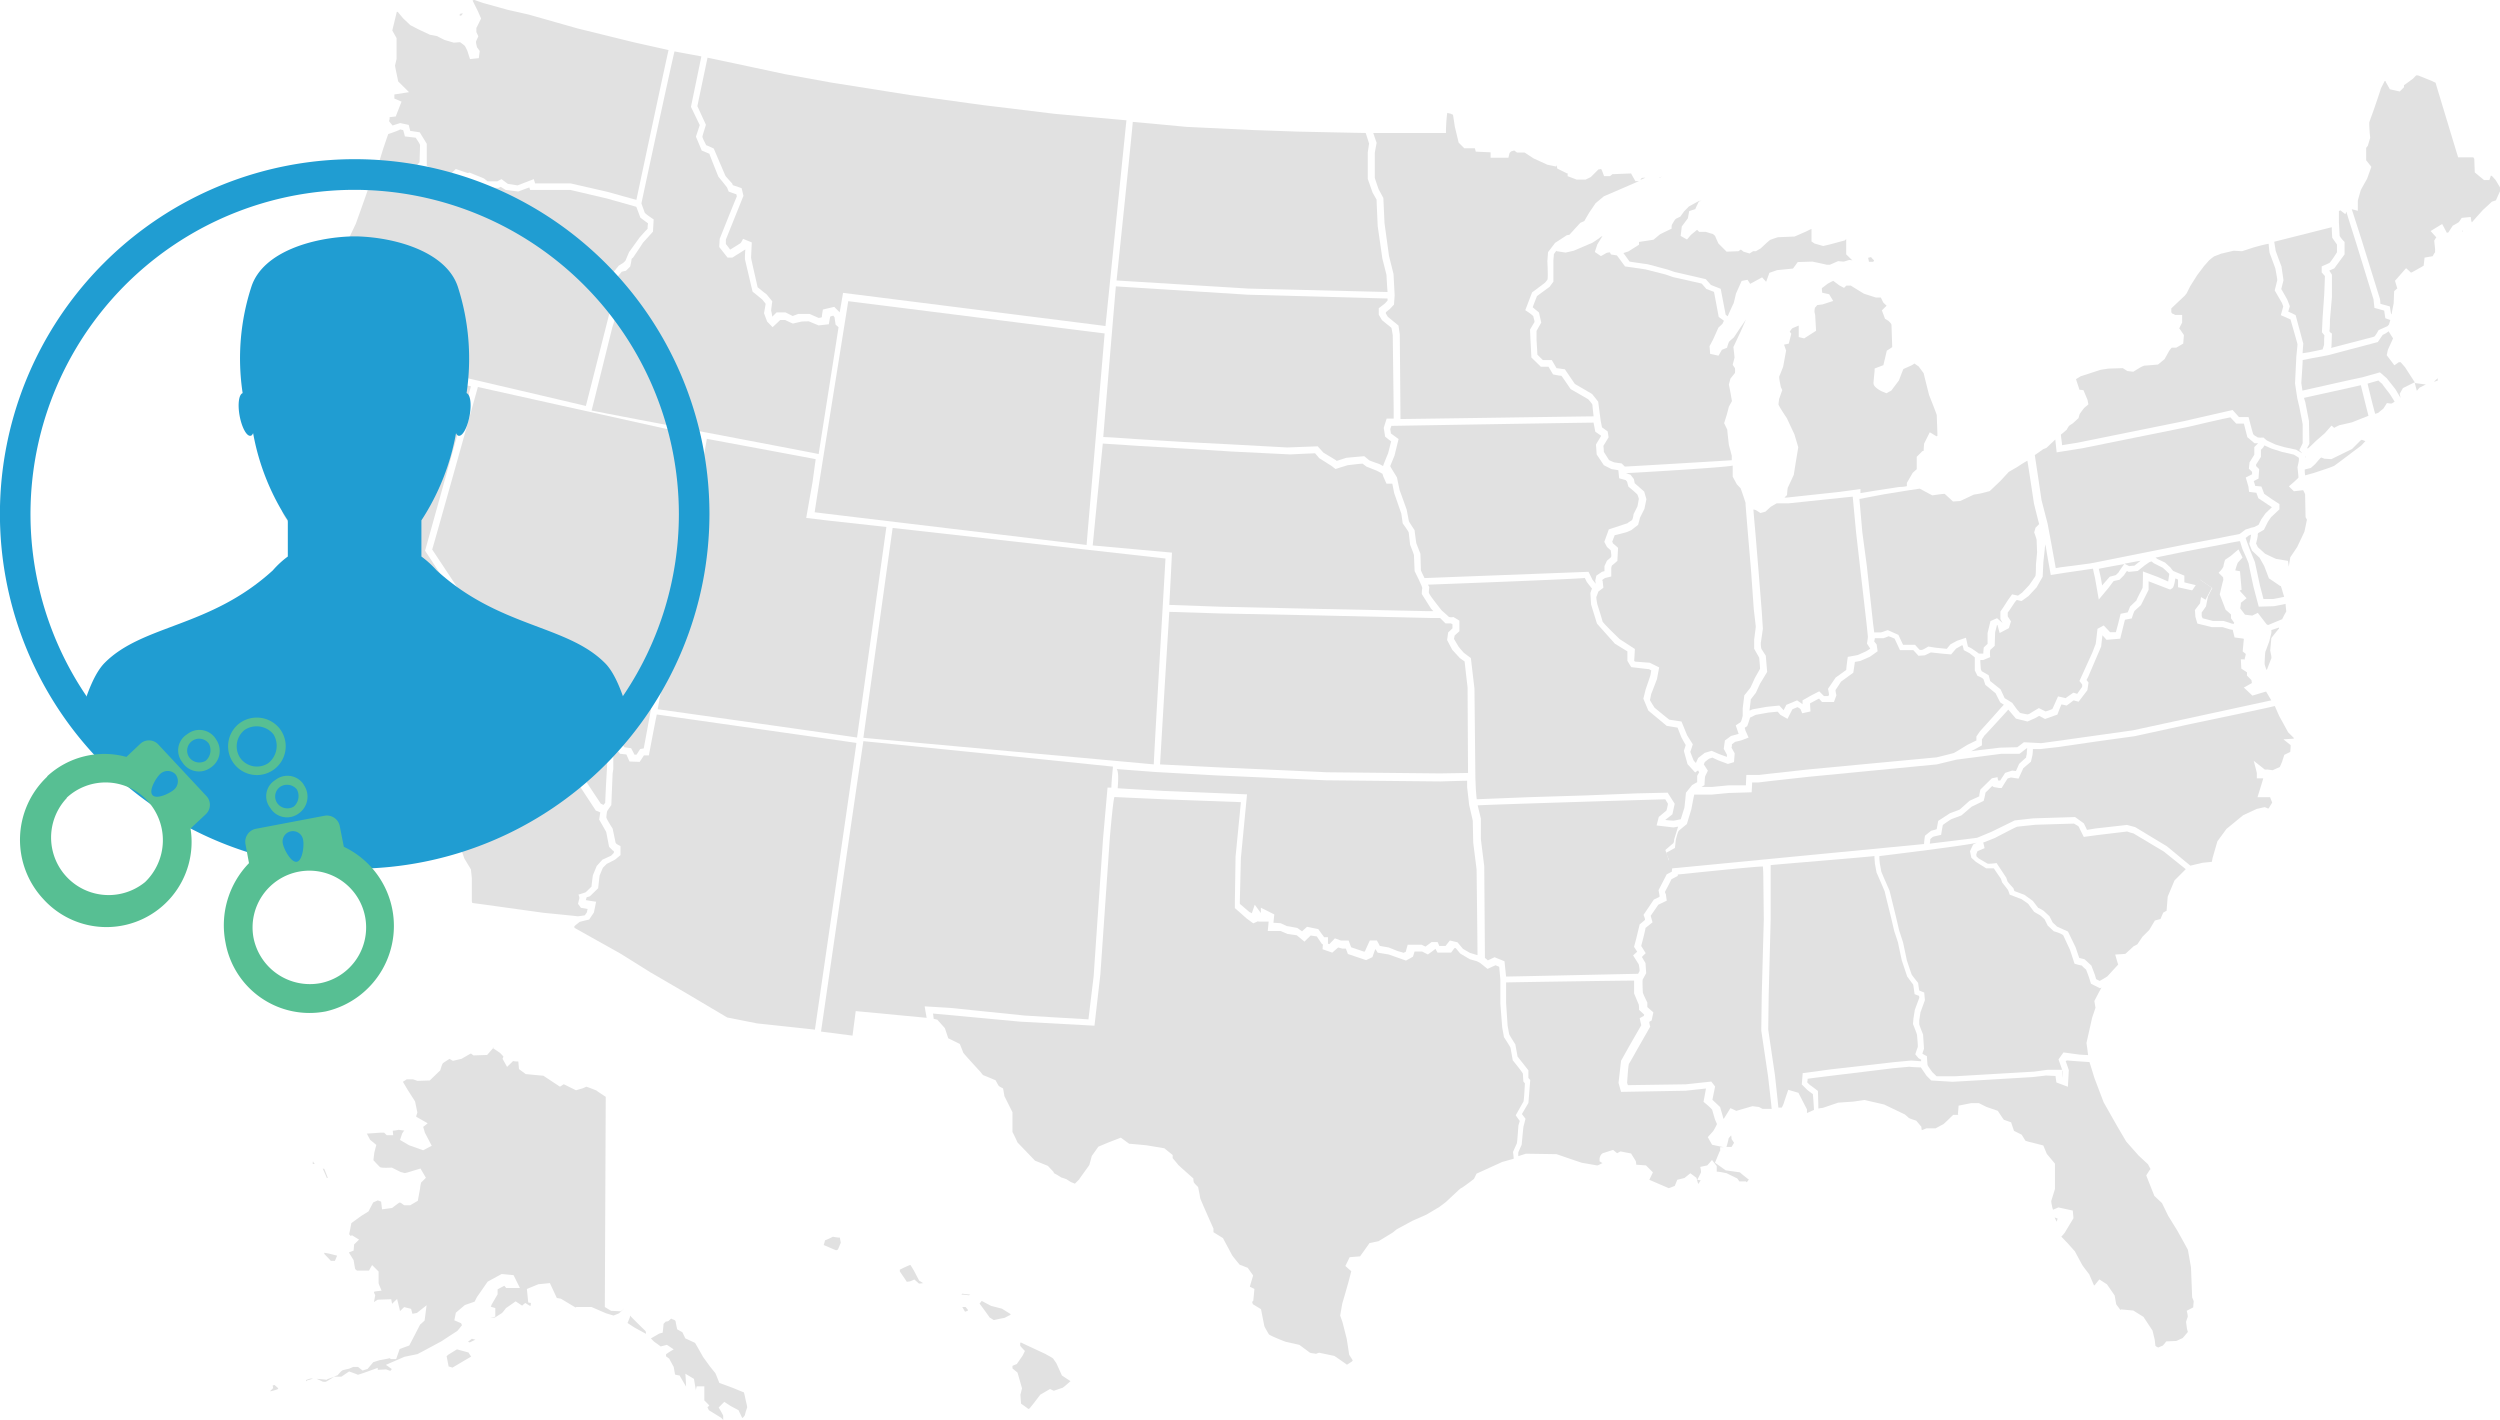 <svg xmlns="http://www.w3.org/2000/svg" viewBox="0 0 327.12 185.76"><defs><style>.cls-1{fill:#e1e1e1}.cls-2{fill:#209dd2}</style></defs><path class="cls-1" d="M107.96 162.29c-.06.18-.09.36-.18.62.44.18 1.36.59 1.53.65s.18 0 .33-.06c.12-.26.32-.76.38-.91a5.2 5.2 0 0 1-.12-.65c-.32 0-.79-.09-.91-.12a10.09 10.09 0 0 1-1.03.47zm9.78 3.87a1.94 1.94 0 0 1 0 .2c.17.27.73 1.06.91 1.36l.44-.06.56-.24s.41.36.53.48.33 0 .62 0l-.53-.33-.68-1.3s-.26-.44-.47-.76c-.43.15-1.17.51-1.38.63zm8.14 3.15l-.09.09c.33 0 .83.06 1 .09a.49.49 0 0 1 .18-.09c-.47-.06-.85-.09-1-.12a.13.13 0 0 0-.09.01zm2.3 1.27c.29.38 1.24 1.68 1.3 1.8l.56.35c.26-.06 1.23-.27 1.32-.27s.56-.29.86-.41v-.12c-.3-.17-1.06-.67-1.15-.7l-1.39-.36-1.23-.65a2.23 2.23 0 0 1-.27.34zm-1.92 1.06a2.68 2.68 0 0 0 .39-.15v-.09l-.3-.38h-.44c.12.19.21.36.35.6zm7.23 4.13v.29c0 .09.62.71.62.71l-.29.59-.77 1.12-.56.23a1.34 1.34 0 0 0 0 .36l.65.53.59 2.06-.21.83c0 .11.06.91.09 1.18.21.14.74.53.89.64s.11 0 .2 0l.59-.73.83-1.09 1.27-.74.5.23c.23-.08 1-.35 1.12-.38s.88-.71 1.06-.88l-1.12-.74-.68-1.5c0-.06-.35-.53-.44-.68s-1-.59-1-.62l-2.41-1.12-.86-.41c-.02.04-.02.04-.07.1zm-68.86-38.73c-.21.21-.89 1-.89 1l-1.79.06-.3-.23h-.09l-1.18.68-1.12.26-.44-.26c-.26.17-.71.44-.85.56s-.36.94-.36.94l-1.38 1.33-1.6.05-.58-.2h-.83l-.5.32.59 1 1 1.57.3 1.44s-.09.33-.15.47a.11.11 0 0 1 0 .09l1.5.86s-.53.44-.59.47c.09.29.21.68.21.73l.91 1.74-1.12.59-1.83-.65-1.2-.7.29-.86s.15-.23.27-.38h-.06c-.06 0-.56-.06-.65-.09a5.12 5.12 0 0 1-.8.12l.06.59h-.85l-.33-.33h-.5l-1.77.12c.18.33.36.68.42.8l.82.68-.26 1s-.09.73-.12 1c.2.21.7.77.88.91s1.53.06 1.53.06l1.18.59c.06 0 .36.09.48.12s.94-.24.94-.24l1.15-.35.71 1.21-.18.18-.41.41v-.06a3.39 3.39 0 0 0-.17.85l-.3 1.63-1 .59h-.77s-.32-.21-.38-.27-.12-.06-.26-.09c-.27.18-.95.71-.95.71l-1.32.18-.12-1c-.18-.09-.3-.11-.44-.17l-.59.26c-.12.21-.62 1.18-.62 1.18l-.95.59-1.29.94c-.06.24-.21 1.12-.27 1.33s.09.18.15.35l.21-.08.91.56-.65.64c0 .18-.06.8-.06.8l-.62.24c.15.26.62 1 .62 1s.15.94.21 1.18a2.2 2.2 0 0 1 .23.2h1.57c.06-.12.41-.73.41-.73l.85.85v1.5c0 .12.39 1 .39 1s-.74.08-.86.11-.06 0-.12.06.15.42.15.42-.15.82-.17.91a5.71 5.71 0 0 1 .5-.32l1.76-.06s.09.5.12.62c0-.06.65-.65.65-.65s.3 1.18.38 1.59l.54-.53.91.23s.12.45.18.65c.26-.06.5-.09.59-.12l1.26-1-.26 2s-.47.44-.59.53l-.71 1.38-.71 1.36s-1 .35-1.26.47l-.45 1.3h-.7l-.15-.12-.21.06s-1 .2-1.09.2l-.85.27-.74.88-.65.21s-.47-.35-.59-.47h-.65c-.11.06-.53.23-.53.23s-.68.15-.85.21-.65.65-.65.65l-.5.18h1l1-.68s1 .35 1.15.44l.8-.26 1.8-.65a1.47 1.47 0 0 0 0 .26l1.09-.06.59.21a.1.1 0 0 1 0-.06.86.86 0 0 1 .17-.18c-.06-.06-.79-.56-.79-.56l2.44-1.06 1.71-.35c.09-.06.62-.33.62-.33l2.51-1.35s1.88-1.24 2-1.3.47-.56.68-.79a2.38 2.38 0 0 0-.12-.27l-.88-.38.2-1 1.18-1 1.27-.44.3-.59.59-.85.82-1.18 1.83-1 1.56.15.83 1.68h-1.8s-.18-.23-.24-.29c-.32.17-.68.35-.88.47v.65l-.77 1.32a2.83 2.83 0 0 1-.12.3l.59.18v1.13l-.67.11h.58c.08 0 .83-.53.92-.56s.56-.67.56-.67l1.27-.89.85.56c.09-.09.41-.35.41-.35s.5.32.62.38.09-.26.12-.38l-.35-.06-.18-1.77 1.5-.62 1.51-.15.91 1.95.53.09s1.5.91 1.92 1.15l.09-.06h2l1.89.82 1 .3c.18-.09.62-.24.71-.3l.7-.64-.47.38-1.27-.06-.82-.5s.12-27 .12-27.5c-.27-.18-1.12-.74-1.18-.8s-1.09-.44-1.36-.53c-.17.09-.47.21-.47.21l-.88.26-1.6-.79-.5.32-2.18-1.44c-.2 0-2.3-.21-2.3-.21l-.88-.65-.09-1c-.29 0-.5 0-.68-.06-.14.15-.79.77-.79.77l-.59-1.06a1.62 1.62 0 0 0 .11-.3l-.41-.44c-.06-.06-.82-.56-1-.68.23-.08.23-.08.17-.08zm-23.7 15a1 1 0 0 0 0 .26h.26l-.14-.15a1 1 0 0 0-.09-.17s0 .01-.03.01zm1.32.91s.39.86.51 1.18a.25.25 0 0 1 .14 0c-.14-.35-.35-.91-.47-1.18l-.26-.06a.12.12 0 0 1 .08.01zm.18 11.11c.15.18.71.74.86.92h.53c.11-.24.2-.47.29-.68l-1.06-.27-.62-.11v.09zm40 8.17v.09s-.18.47-.32.79c.35.24 1 .65 1 .65s1.21.65 1.41.77c0-.18 0-.27-.08-.39-.18-.17-1.83-1.79-2-2-.01-.05-.01.04-.01.04zm5.07.59l-.09.06-.32.06a3.84 3.84 0 0 1-.27.29c0 .21-.11 1.15-.11 1.15s-.39.09-.45.12-1.06.62-1.09.62c.18.2.36.38.39.41s.67.47.88.65l.83-.21.88.59s-.85.5-1 .65v.27l.41.29.59 1.09s.12.65.18 1a4.62 4.62 0 0 0 .59.12l.85 1.45c0-.45-.09-1.68-.09-1.68l1.12.67.24 1.39a1.3 1.3 0 0 1 0 .15c0-.06.12-.56.12-.56h1v1.85c.15.12.65.65.65.65a1.72 1.72 0 0 1-.24.24c.09.17.18.38.18.38l1.62 1 .26.27v-.53c0-.09-.59-1.09-.59-1.09l.73-.74.86.56 1 .53s.38.77.47 1h.09a2 2 0 0 0 .29-.38c0-.12.21-.8.27-.91s-.15-.89-.15-.89-.17-.85-.26-1.15c-.33-.12-1.45-.59-1.45-.59l-1.77-.65s-.47-1.21-.53-1.29l-.67-.83-.92-1.27s-.91-1.62-1.06-1.85l-1.27-.59-.38-.8-.68-.38s-.17-.74-.2-1-.39-.26-.59-.41zm-25.76 2.36l-.5.38a1.18 1.18 0 0 0 .23.09l.74-.36-.47-.11zm-3.1 2.09a1.41 1.41 0 0 1-.2.18l.26 1.35a4.48 4.48 0 0 1 .5.15c.27-.15 1.45-.86 1.45-.86l1-.58c-.15-.21-.35-.54-.35-.54l-1.51-.41zm-15.85 3.27h-.09s-.71-.09-1.27-.12c.12.06.62.27.71.33s.32.06.47.06a2.9 2.9 0 0 0 .38-.21s.68-.41.71-.44c-.41.13-.91.33-.91.33zm-2.75.09v.12l.12-.12s.74-.21.8-.24a1.87 1.87 0 0 0-.36 0 4.83 4.83 0 0 0-.56.19zm-4.36.65l.06.35-.41.41c.26 0 .82-.2 1-.26a.31.31 0 0 1 .09-.12l-.5-.44zm234.61-42.44c.12.32.41 1.18.41 1.18l-.12 2.18-1.5-.56s-.09-.56-.12-.85l-1.24-.06-1.71.2-7 .42-3.51.2-2.8-.17-.62-.62-.74-1.09c-.32 0-1.44-.06-1.5-.09l-2.15.2-8.23 1s-2.38.29-2.94.38c0 .21 0 .29-.06.44a3.71 3.71 0 0 0 .41.41c.06 0 1 .74 1 .74s.06 1.65.06 2.3a5.62 5.62 0 0 1 .59-.09l2-.68 2-.14 1.45-.21 2.56.59 2.71 1.3s.42.35.5.44 1 .38 1 .38l.67.8s0 .29.06.44c.27-.09.59-.24.59-.24h1.21c.15-.08.92-.5 1-.53s1.3-1.23 1.3-1.23h.68a.43.43 0 0 1-.06-.09l.09-1.12 1.65-.33h1l1 .5 1.48.51s.65 1 .79 1.17l.95.33s.29.88.38 1.12l1 .5.5.8.47.14 1.86.47.47 1.12c.09.09 1.06 1.27 1.06 1.27v3.3s-.41 1.33-.47 1.51.09.7.09.76.06.24.12.45l.71-.3 1.88.41.09 1-1.15 1.91a5.19 5.19 0 0 1-.44.5l.88.92.89 1 .94 1.74c0 .06.94 1.27.94 1.27l.62 1.44h.09c.15-.21.62-.77.62-.77l1 .65 1 1.45s.17 1 .2 1.12.3.41.56.79a.43.43 0 0 0 .06-.09l1.62.15 1.33.83 1.18 1.79.29 1.18s.06.56.09.8a.66.66 0 0 0 .18.15 1 1 0 0 1 .18.09c.17-.06.41-.18.53-.21s.53-.59.53-.59l1.32-.06.83-.38c.09-.09.5-.59.68-.8-.06-.18-.12-.41-.12-.41l-.12-.91s.15-.48.21-.62-.12-.83-.12-.83l.85-.44c0-.27.06-.65.06-.77s-.2-.53-.2-.53-.15-3.83-.15-3.89-.38-2.21-.41-2.33-1.42-2.59-1.42-2.59l-1.15-1.86-.82-1.68-1-.94-1.06-2.68.39-.62a2.22 2.22 0 0 0 .17-.21c-.12-.24-.29-.53-.32-.62l-1.24-1.15-1.62-1.83-1.21-2.06-1.74-3.07-1.21-3.18s-.5-1.65-.65-2.09l-1.35-.09-1.59-.12zm-1.42 20.52s.12.26.24.5c.06-.21.09-.27.12-.42a1.9 1.9 0 0 1-.36-.14zm11.26 20.78a.1.1 0 0 0 .06 0zm25.91-152.52v1.48s.09 1.44.09 1.68.65.88.65.88v1.63l-1.35 1.83s-.42.18-.65.3c.11.14.35.53.35.53v2.89l-.26 3s0 1.15-.06 1.39.32.41.32.41l-.06 1.65s0 .15-.06.24l5.1-1.33s.36-.09.53-.15.59-.85.59-.85l1.18-.53.18-.21.18-.59c-.21-.06-.65-.23-.65-.23s-.12-.68-.15-1l-1.28-.35s-.12-1.06-.12-1.12l-2.32-7.52s-.92-2.89-1.24-3.95c-.06.15-.12.33-.12.33l-.65-.5a1 1 0 0 0-.2.09zm-66.91 9.52s-.5.39-.74.56c0 .21 0 .39.06.62h.06l.83.18.53.88-1.39.45-.7.09c-.09.11-.21.26-.3.35a3.35 3.35 0 0 0-.06.47c0 .12.09.47.09.47l.12 2.07-1.56 1-.71-.18v-1.5s-.62.26-.77.32-.29.33-.41.47a2.91 2.91 0 0 0 .21.27l-.33 1.3-.62.14.27.77-.39 2.12s-.41 1.06-.5 1.24.18 1.24.18 1.33.21.47.21.47l-.33.94-.09.24c0 .09-.06.5-.08.68s1.09 1.82 1.09 1.82l1 2.13.5 1.68-.27 1.62-.32 2s-.71 1.54-.77 1.65-.11 1-.11 1a3 3 0 0 0-.33.32h.27l6.87-.74 2.8-.38v.53l1.74-.29 3.33-.51s.59 0 1-.11v-.42l.76-1.32s.36-.33.53-.47v-1.63l.73-.73.18-.06c0-.33.06-.94.06-.94l.74-1.48.88.53.12-.06c0-.44-.09-2.59-.09-2.71s-1-2.62-1-2.62-.68-2.68-.71-2.86l-.68-.92c-.06 0-.29-.2-.53-.35l-.32.21s-.89.41-1.12.5c-.12.26-.59 1.5-.59 1.5l-1 1.33-.64.35-.68-.29c-.86-.47-1-.8-1-1a.27.27 0 0 1 0-.15c0-.12.08-.89.14-1.54v-.26l1.15-.44c.06-.3.21-.89.21-.89l.23-1s.51-.32.71-.47c0-.38-.09-2.62-.09-2.86s-.32-.47-.38-.56l-.47-.29-.41-1.1.62-.61c-.2-.18-.44-.42-.44-.42l-.32-.65h-.65l-1.56-.5s-1.54-.94-1.71-1.06h-.59l-.3.3-.62-.33-.79-.59c-.37.16-.75.39-.75.39zm-22.02-13.91s0 .06-.06.06l.24-.09a1 1 0 0 0 .15-.09zm5.13 3.1l-1.27.7c-.06.09-.62.62-.65.68s-.47.65-.47.65-.41.18-.56.27-.41.61-.5.73-.06.56-.06.56-1.5.71-1.56.77-.82.68-.82.68l-1.89.29v.36l-1.39.88-.65.21c.3.41.68.94.8 1.12.33.06 2.39.35 2.39.35l2.65.71s.89.32.94.32 4 .92 4 .92.56.64.68.76l1.27.5s.59 3.1.65 3.39l.26.21c.27-.62.74-1.65.77-1.68s.32-1.3.32-1.3l.74-1.65.77-.15.35.53 1.56-.85.5.56s.06 0 .06-.06c.06-.18.39-1.09.39-1.09l1-.35 2.09-.21.62-.85 1.92-.06s1.79.38 1.88.41h.41l1.07-.47s.61.06.76.06l.68-.21s.3 0 .44.06c-.32-.3-.82-.8-.82-.8v-2l-.18.18-2.09.56-.74.17-1.12-.32-.41-.27v-1.65c-.21.09-.68.33-.68.33l-1.53.67-2.15.09c-.09 0-.83.27-1 .33s-1.27 1.12-1.27 1.12l-.64.38h-.36c-.12.06-.47.3-.47.3l-.8-.24a2.93 2.93 0 0 0-.35-.27 1.82 1.82 0 0 0-.29.21l-1.57.06-1.06-1.06s-.38-.8-.44-1a3.54 3.54 0 0 0-.32-.27c-.12 0-.8-.24-.92-.26h-.85l-.27-.27-.79.65c-.06.06-.53.62-.53.62l-.83-.47.15-1.24.79-1.06.18-.95.8-.26c.08-.24.47-1 .47-1l.35-.09c-.14.02-.35.02-.41.02zm22.2 7.4l.11.53h.54l.11-.12v-.09a3.41 3.41 0 0 1-.38-.41z"/><path class="cls-1" d="M297.58 31.63c.06.42.18 1.09.18 1.15s.77 2.1.77 2.1l.26 1.79-.29 1.15c.15.24.79 1.39.79 1.39l.33.85s-.12.45-.21.71l.59.27.38.2 1 3.72s-.06.73-.09 1.26l.91-.14 1.71-.36s.15-.47.18-.56 0-1 .06-1.27l-.33-.41.09-1.94.21-3s.09-2.12.09-2.42l-.42-.47v-.79s.83-.36 1-.45.91-1.24 1-1.41v-1l-.62-.89s-.06-.85-.06-1.38zm18.16-21.34s-.91.68-1.18.86v.26l-.56.56-1.29-.29-.56-1v-.08h-.12c-.15.32-.53 1-.53 1.09s-.95 2.83-.95 2.83-.5 1.35-.53 1.5.06 1.47.06 1.47l.06.53-.32 1.07s-.15.17-.21.26v1.62l.68.86-.56 1.56s-.8 1.41-.83 1.5-.35 1.24-.38 1.36v1.33l-.8-.21c.3.88 1.33 4.13 1.33 4.13l2.36 7.6a5.18 5.18 0 0 1 .06.65l1.24.35s.11.77.17 1h.06c.09-.59.27-1.38.27-1.44s.06-1.56.06-1.56.26-.24.41-.36l-.3-1 1.45-1.65s.5.44.65.59a.48.48 0 0 1 .14-.06l1.51-.85.12-1.06s.82-.15 1.06-.18a3.23 3.23 0 0 1 .32-.53 2.54 2.54 0 0 1 0-.39l-.12-1.12s.15-.26.24-.38 0-.06 0-.09l-.71-.79 1.51-.92s.47.86.61 1.15c.06 0 .21-.06.27-.06h-.06l.56-.86.8-.47c.09-.12.38-.56.38-.56l1.18-.12.06.41c0 .12.06.21.09.3.2-.24 1.44-1.62 1.44-1.62l1.18-1.09.53-.18c.12-.27.5-1.12.56-1.24v-.41c-.12-.18-.59-1-.65-1.06s-.29-.33-.47-.5h-.12c0 .06-.18.56-.18.56h-.7l-1.21-1s-.06-1.53-.06-1.68-.06-.14-.12-.29h-2s-2.86-9.43-2.95-9.76l-.47-.23s-1.74-.71-1.86-.74a.68.68 0 0 1-.21 0zm6.4 20l.06.06a1.12 1.12 0 0 0 0-.24.51.51 0 0 0-.06.18zm-1.36.62a.15.15 0 0 1 0-.09v.05zm1.36 0zM309.79 50.2c.14.59.79 3.27 1 3.95a2.91 2.91 0 0 0 .41-.14c.09-.09.59-.48.65-.54s.47-.73.47-.73.42.06.56.06.24-.12.45-.24c-.24-.41-.62-1-.62-1s-1-1.27-1-1.33a5.27 5.27 0 0 1-.5-.44c-.3.09-.98.27-1.42.41z"/><path class="cls-1" d="M294.9 32.37l-1.53.5-1.06-.06c-.12 0-1.62.38-1.68.38l-.92.36a7.84 7.84 0 0 0-.67.53l-.65.74-.89 1.18-.91 1.44-.47.94-.27.33s-1.5 1.41-1.74 1.65v.5a.93.93 0 0 1 .12.18c.12 0 .27.11.38.17h.92v1s-.24.45-.33.65 0 .15.06.24l.5.74-.09 1.12-.91.53h-.59a4 4 0 0 0-.35.44l-.59 1.06-.86.71s-1.59.14-1.74.14-.7.3-.73.33l-.77.47-.77-.09s-.44-.29-.61-.38l-1.86.06-1 .15-1.27.41-1.36.44-.62.38c.12.39.33 1 .45 1.39.14 0 .53.06.53.06l.53 1.27.11.58-.53.45c-.06.06-.53.68-.59.79s-.17.56-.17.56l-.74.68s-.38.24-.5.33a5.33 5.33 0 0 0-.3.5l-.47.41-.29.23c0 .3.12.92.15 1.39l2-.32 13.83-2.8 6.48-1.48s.65.71.83.92h1.26s.5 1.94.59 2.18.39.32.53.44.83.06.83.06.35.32.44.38 1.06.5 1.12.53 1.21.36 1.21.36l1.5.32.8.47c-.06-.09-.38-.41-.38-.41s.38-.77.44-.91v-2.45c0-.09-.44-2.3-.44-2.3l-.27-1.15-.29-1.92.17-3.53s.15-1.42.15-1.57-.83-2.94-.91-3.27l-1.27-.56.32-1.15c-.06-.14-.17-.47-.2-.5l-.92-1.59s.3-1.18.33-1.33-.24-1.44-.24-1.53l-.77-2.09s-.08-.68-.11-1.15c-.65.09-1.92.47-1.95.47zm13.86 25.38l-1 1-2.71 1.33-.91-.06-.39-.15c-.05 0-.08.06-.11.06s-.71.8-.71.8l-.56.5-.8.2c0 .18 0 .51.06.77l1.15-.32 1.86-.62s.65-.24.77-.3 3.41-2.56 3.47-2.59.33-.33.62-.65l-.47-.18a1 1 0 0 0-.27.21zm-7.14 1.92a.74.74 0 0 0 0 .2l.06-.06c-.06-.09-.06-.12-.09-.14z"/><path class="cls-1" d="M286.29 55.86l-13.85 2.8-3.33.53s-.12-1.09-.18-1.68l-1.15 1.09-.44.18c-.06.06-.8.56-1.09.77.09.47.88 5.89.88 5.89l.8 3.1s.94 5 1.06 5.8l.62-.11 3.86-.5 12.22-2.44 4.8-.91s2.33-.48 2.56-.51l.77-.58.74-.24s.32-.06.41-.09.41-.23.56-.29l.35-.71.56-.8.83-.79-.5-.33-1.27-.85-.26-.71-.95-.12s-.09-.62-.09-.68-.35-1.2-.35-1.2.62-.3.83-.42v-.32l-.42-.41.09-.83.62-1v-1l.5-.5H295l-.94-.8-.45-1.77h-1l-.77-.82c-.42.04-5.55 1.25-5.55 1.25z"/><path class="cls-1" d="M295.84 58.84v.94s-.53.86-.64 1a.56.56 0 0 1 0 .2l.41.41-.09 1.24s-.44.21-.62.33c.09.26.18.56.18.56v.06l.82.08s.3.77.36.95l1 .7 1 .65v.68l-1.06 1c-.06.06-.44.62-.47.68l-.5 1s-.5.3-.68.39-.12.35-.12.35l-.06.36s-.11.5-.17.7c.09.15.2.42.26.5l.92.83c.11.06 1.35.65 1.44.68l1.56.26s.09.68.09.77c.09-.44.21-1.24.21-1.24s.88-1.3.91-1.36.91-1.91.94-2 .27-1.3.33-1.56l-.18-.33s-.06-2.86-.06-3a4.55 4.55 0 0 0-.26-.53l-1.21.14-.65-.64.71-.62.53-.5v-.23c0-.06-.12-1.15-.12-1.15s.18-.8.18-.89a1.84 1.84 0 0 0 0-.35c-.21-.15-.56-.35-.65-.41l-1.56-.36-1.39-.44s-.56-.26-.91-.41a1.49 1.49 0 0 1-.45.56z"/><path class="cls-1" d="M294.25 70.07c-.06.06-.23.18-.41.32.12.39.47 1.33.47 1.33l.74 1.83.68 3.15s.32 1.21.44 1.68h1.24c.06 0 .94-.17 1.47-.29-.15-.44-.29-1-.44-1.42a.15.15 0 0 1-.09 0l-1.47-1s-.59-1.56-.62-1.62-.53-.94-.59-1.06l-1-.94-.36-.89.15-.65.09-.56z"/><path class="cls-1" d="M291.04 71.19l-4.8.91-4.19.86.24.18 1 .47.71.65a5.21 5.21 0 0 0 .35.44c.18.09 1.47.62 1.47.62v.88c.45.12 1.48.36 1.48.36h.09c.11-.17.5-.7.5-.7l1.59 1.09s-.53 1-.56 1.09-.27 1.3-.27 1.3-.44.64-.56.79v.47c0 .06.06.15.12.3l1.36.35h1.38s1 .3 1 .33l.33.06a.77.77 0 0 1 .06-.15l-.42-.59v-.5l-.7-.62-.77-2s.38-1.65.44-1.79 0-.3 0-.45l-.59-.59.27-.29a2.59 2.59 0 0 0 .35-.5 6 6 0 0 1 .18-.77l.06-.15.74-.5.58-.5.42-.35.53 1.06-.62.68a9 9 0 0 0-.33 1l.62.12.21 2.42-.26.11.91 1-.74.59c0 .2-.06.56-.09.73.12.18.48.62.62.83l.95.12.73-.36s1.06 1.39 1.18 1.53l.18.06 1.83-.76a10.92 10.92 0 0 1 .53-1c0-.15-.06-.56-.09-1-.53.12-1.51.3-1.51.3l-2 .06-.68-2.57s-.62-2.86-.62-3-.82-1.94-.82-1.94-.21-.65-.33-1.06c-.59.06-2.06.38-2.06.38zm-13.06 2.57s.5.26.62.32a5.2 5.2 0 0 1 .68-.06l.74-.59.08-.06c-1.06.18-1.2.21-2.12.39zm-3.36.67c.12.47.27 1.18.27 1.18l.17 1c.06-.09 1-1.15 1-1.15s.61-.15.79-.21l.36-.35c0-.06.73-1.09.76-1.09-1.43.24-3.11.56-3.35.62z"/><path class="cls-1" d="M284.14 77.03l-.17.11-.24-.08-2.59-1v1.12l-1 2s-.7.62-.82.74-.38 1-.38 1l-.89.17c-.12.42-.62 2.48-.62 2.48l-1.8.15s-.32-.38-.53-.59c-.06.5-.17 1.47-.17 1.47l-1.71 4-.21.38c.09.09.27.33.27.33l-.15 1-1.15 1.51s-.47-.12-.65-.18l-.91.68-.68-.15c-.18.38-.53 1.33-.53 1.33l-1.62.58-.77-.41-.53.3-1 .44-1.51-.38-1-1.18c-.53.59-3 3.3-3.06 3.33s-.27.41-.39.56v.79l-1.41.77 1.06-.15 2.71-.32 2.27-.06c.18-.12.86-.65.86-.65l2.27.12c.08 0 12-1.68 12-1.68l18.1-3.92c-.26-.44-.5-.86-.68-1.15-.44.12-1.79.53-1.79.53l-1.12-1.06s.82-.44 1.06-.59a2.59 2.59 0 0 1-.06-.38l-.59-.59v-.42l-.74-.5-.06-1.21h.56l-.06-.06s.12-.47.15-.64l-.41-.33s.12-1.33.15-1.59c0 0 0-.06-.06-.09l-1.15-.15s-.18-.7-.24-1l-.38-.06-.94-.29h-1.42l-1.89-.47-.26-.89-.06-.88.68-.89c0-.14.09-.65.15-.88-.12-.15-.3-.35-.36-.44s-.47-.27-.56-.3l-2.12-.47v-1a2.44 2.44 0 0 0-.35-.15c-.17 1.16-.35 1.28-.5 1.34zm13.06 5.42a2.44 2.44 0 0 1 0 .38l-.27 1.09s-.44 1.21-.5 1.33-.11 1.47-.11 1.59.11.42.23.8c.06 0 .09-.09.12-.12.06-.18.47-1.24.53-1.38s-.15-1-.15-1l.15-1.65s.86-1.12 1-1.23a1.3 1.3 0 0 0 0-.15c-.51.18-.76.25-1 .34z"/><path class="cls-1" d="M267.55 71.9l-.18 1.65-.09 1.91-.79 1.39-1.07 1.15-.91.65-.62-.15c-.12.12-.2.24-.23.27s-.71 1.06-.71 1.06l-.24.32v.5c.09.15.42.65.42.65l-.27.89-1.21.64s-.23-.82-.26-1l-.09-.06c-.06.3-.24.92-.24 1s-.06 1.74-.06 1.74-.38.36-.53.48-.06 1-.06 1l-.94.38a1.9 1.9 0 0 0-.35 0c0 .44.06 1 .06 1.15a1.42 1.42 0 0 0 .14.32c.18.09.89.51.89.51s.17.59.2.76l1.36 1.09s.47 1 .53 1.15l1 .62s.71 1 .74 1 .15.18.24.27.73.18.94.23.59-.23.62-.26l.94-.56s.74.38.89.44a6.8 6.8 0 0 0 .88-.32c.12-.24.74-1.65.74-1.65l1 .23c.21-.17 1-.71 1-.71a5 5 0 0 1 .5.15l.65-.91a1.12 1.12 0 0 0 0-.33l-.35-.44 1.71-3.77s.38-1 .41-1.06.24-2 .24-2l.82-.44.83.88h.76c.09-.36.27-1 .27-1l.35-1.41.92-.18c.11-.23.32-.77.32-.77l.83-.79c0-.12.73-1.48.79-1.62s.06-2.18.06-2.18l1.95.73 1.35.59c.06-.44.12-.79.15-1l-.27-.26s-.5-.48-.59-.54l-1.15-.58a2.63 2.63 0 0 1-.29-.24 1.9 1.9 0 0 0-.32.09l-.59.41-.92.74-1.18.12a1.74 1.74 0 0 1-.23-.12c-.18.23-.39.56-.39.56l-.59.59-.76.17c-.15.18-.65.86-.65.86l-1.3 1.56-.5-2.86s-.18-.74-.26-1.18l-3.63.53-1.89.3s-.41-2.21-.7-4c-.09.36-.09.66-.09.66z"/><path class="cls-1" d="M264.04 61.05s-1.12.65-1.21.71l-1.06 1.15-1.42 1.35-1.15.3s-.79.15-.91.15l-1.8.85-.94.06-1.09-1c-.33 0-1.62.2-1.62.2l-1-.53-.64-.35-1.42.21-3.27.53-3.21.61c.06.65.38 4.34.38 4.34l.59 4.42.82 7.55.15 1.15h.89l.88-.3 1.39.62.61 1.3h1.57s.44.5.62.67h.26c.15 0 .86-.44.86-.44l.94.15 1.47.15c.18-.21.48-.59.48-.59l.88-.47 1.15-.39.26 1.15.42.21s.85.56 1 .71h.59c0-.27.06-.8.06-.8l.5-.47v-1.41l.38-1.57.86-.38s.7.62.73.62c-.12-.18-.29-.5-.29-.5v-1l.32-.45.68-1.06.53-.73.77.17c.17-.12.47-.35.53-.38l.94-1s.71-1 .8-1.18.08-1.51.08-1.51.15-1.56.15-1.59-.06-1.5-.06-1.62-.32-1-.32-1l.18-.62a6.47 6.47 0 0 0 .47-.47c-.12-.41-.68-2.68-.68-2.68s-.68-4.54-.86-5.6c-.42.2-1.24.76-1.24.76zm-1.89 20.4v-.06.06zm-21.04-16.33l-7.08.74h-1.56l-.77.45-.7.64-.65.18-.59-.38s-.18-.06-.33-.09c.06.88.27 3.15.27 3.15l.41 5 .41 5.15.15 2.3s-.23 1.65-.26 1.77 0 .74.08.89l.56.88.18 2.12s-.85 1.42-.88 1.45-.59 1.27-.59 1.27l-.68.88c0 .21-.15 1.33-.15 1.33v.14l.36-.17 1.85-.33 1.68-.17s.5.53.56.61c.15-.26.36-.7.36-.7l1.41-.59.71.5v-.5l1.09-.62 1.09-.56.62.62h.59c0-.06 0-.09.06-.12s-.12-.83-.12-.83l1-1.47 1.39-1c0-.3.2-1.71.2-1.71s1.21-.21 1.3-.24l1.06-.47s.36-.21.56-.35v-.06c-.09-.12-.41-.62-.41-.62s.12-.74.12-.86-.18-1.79-.18-1.79l-1.36-11.85s-.38-4-.44-4.72c-.47.04-1.32.13-1.32.13z"/><path class="cls-1" d="M212.75 61.91l.59.2.44.56s.09.38.12.56l1.24 1.09.29 1-.26 1.26-.59 1.18c0 .09-.24.92-.24.92l-.91.7-.65.27s-1.18.32-1.5.38c-.06.18-.15.39-.15.39a3.91 3.91 0 0 1-.18.47.37.37 0 0 1 .09.2c.12.09.68.59.68.59l-.09 1.71s-.53.47-.65.56-.12.27-.15.36v1.12l-.82.2c-.06.06-.18.12-.3.21s0 .15 0 .21.09.85.09.85l-.65.5c-.06.15-.2.56-.26.68s.12 1 .12 1 .64 2 .67 2.21 2.19 2.27 2.24 2.33l2 1.3s-.06 1.26-.09 1.5c0 .06.06.09.09.15l1.95.15 1.23.61-.29 1.54s-.71 1.85-.74 1.91-.12.62-.18.83c.12.21.56.94.62 1s1.74 1.44 1.92 1.56l1.59.24s.71 1.74.74 1.8.74 1.18.74 1.18-.24.79-.33 1c.09.2.38 1 .44 1.12a2.32 2.32 0 0 0 .3.32l.29-.65.86-.67.91-.27 1 .44 1 .36a.74.74 0 0 1 0-.27c-.09-.18-.42-.79-.42-.79l.15-1.09.8-.59 1-.27-.38-1.12s.5-.32.62-.41.26-.74.29-.83v-1l.21-1.68s.73-.91.79-1 .59-1.27.59-1.27l.68-1.21c0-.2-.09-1.3-.12-1.47l-.65-1.15v-1.21s.21-1.59.21-1.68-.26-2.27-.26-2.27l-.36-5.1-.41-4.83s-.3-3.63-.3-3.72a1.25 1.25 0 0 1 0-.26l-.27-.83s-.32-.94-.38-1.09l-.5-.53-.54-1v-1.45c-.91.25-13.15.96-13.97.99zm95.09-11.26l-6.37 1.41.18.59.47 2.42.06 3s-.17.33-.29.53c0 .06.06.06.09.09.38-.32 1.06-1 1.06-1l1.15-1 .88-1a3.11 3.11 0 0 1 .35.3c.24-.15.68-.35.68-.35s1.62-.36 1.68-.39l2.13-.85c-.15-.56-.86-3.42-1-4-.39.1-1.07.25-1.07.25zM209.3 31.13c-.06.06-.91.62-.91.62l-2.48 1.06-1.06.24-1.15-.18-.06-.06-.32.44c0 .18-.06.77-.06.77v2.83l-.5.68-1.65 1.21c-.06.17-.42 1.06-.56 1.47l.82.68.3 1.32s-.53.92-.62 1.1v1.15s.11 1.68.11 1.94l.71.71h1.18s.47.82.62 1.06l1.09.15 1.3 1.91 2.27 1.33.79 1 .33 2.51s.12.62.17.85l.74.53.12.77s-.56.94-.68 1.12a7.18 7.18 0 0 1 .06.79l.68 1.07c.15.08.56.26.65.29s1 .15 1 .15l.41.41c.36 0 13.21-.77 14-.83v-.56c0-.06-.38-1.44-.38-1.44s-.21-1.8-.21-2l-.41-.85.36-1.15.26-1s.3-.56.41-.74c-.06-.24-.17-.94-.17-.94l-.24-1.24.21-.77.59-.73a4.16 4.16 0 0 0 0-.62c-.09-.12-.3-.45-.3-.45l.24-.94c0-.15-.15-1.38-.15-1.38l.94-2s.45-1 .71-1.62c-.32.5-.68 1-.68 1l-.91 1.36s-.47.41-.59.53-.3.82-.3.82l-.67.27-.45.77-1.09-.24-.08-1 .47-.89.7-1.56a6.05 6.05 0 0 0 .56-.53c0-.09.09-.18.15-.35-.23-.18-.68-.5-.68-.5s-.53-2.86-.62-3.28l-1-.38s-.47-.56-.62-.71l-3.77-.85-.94-.33-2.63-.67-2.68-.39-1.06-1.44-.77-.12a2.23 2.23 0 0 1-.14-.27.31.31 0 0 0-.12 0 2.31 2.31 0 0 0-.32.06l-.74.42-.8-.54.33-1 .67-1.09h.06a.84.84 0 0 0-.44.25zm87.05 61.55l-3.6.77-6.43 1.35-7 1.53-4.93.68-5.07.74-2.32.26h-1c0 .36-.06.8-.06.8l-.2.86-1 .85c-.06.15-.62 1.36-.62 1.36l-1-.15a3.58 3.58 0 0 1-.41.12c-.15.2-.8 1.26-.8 1.26h-.32l-.5-.09a.58.58 0 0 1-.41-.18l-.89.88c0 .21-.23 1.07-.23 1.07l-1.57.76-1.35 1.15-1.27.47c-.06 0-.91.59-1.15.77-.06.26-.23 1.3-.23 1.3s-.92.2-1.07.26a3.59 3.59 0 0 0-.35.3c0 .11 0 .29-.06.59.92-.12 6.1-.74 6.19-.77s1.92-.8 1.92-.8l3-1.47 2.41-.27 5.49-.17 1.14.82s.27.53.42.86l1.06-.18 4.18-.47 1.07.29 4.15 2.51s2.74 2.27 3.07 2.53l1.59-.38 1.21-.12a4.2 4.2 0 0 0 .09-.47l.64-2.21 1.18-1.62 2.19-1.8 1.76-.82 1.06-.24a3.43 3.43 0 0 1 .42.18h.09l.47-.77c-.06-.18-.24-.59-.27-.71h-1.65s.65-2.09.74-2.41v-.06h-.83v-.68c0-.09-.41-1.62-.41-1.62l1.45 1.15a1.9 1.9 0 0 0 .35 0l.68.09.94-.42c.09-.2.32-.73.32-.76s.27-.83.27-.83l.77-.38a8.87 8.87 0 0 0 .06-.89l-.95-.76 1.36-.09a.15.15 0 0 1 0-.09l-.74-.74-1.18-2.15s-.38-.85-.56-1.29c-.49.12-1.31.3-1.31.3z"/><path class="cls-1" d="M311.79 43.81c-.12.14-.65.94-.65.94l-.88.24-5.69 1.5-2.21.41s-.68.15-1.06.21c0 .53-.18 3-.18 3s.09.59.15 1l6.19-1.39 1.65-.35 2.3-.65.88.76 1.15 1.45.68 1.15c-.06-.21-.12-.56-.12-.56l.42-.74 1.53-.76s.2.82.29 1.12c.09-.12.36-.42.36-.42l.82-.41-1.38-.18s-1.3-2-1.33-2.06l-.59-.68h-.24c-.11.09-.58.41-.58.41l-1-1.32.15-.71s.53-1.15.68-1.5c-.15-.21-.38-.59-.59-.92a3 3 0 0 1-.75.46zm6.69 6.16l.5-.18a1.21 1.21 0 0 1 0-.29c-.17.11-.5.47-.5.47zm-54.12 48.58l-.11.08h-2.36l-5.9.77-2.56.62-16.75 1.62-5.07.56-1.5.18h-.85c0 .38-.06 1.29-.06 1.29l-3 .09-2.21.21h-2.3c-.12.5-.38 1.92-.38 1.92l-.59 1.94s-.92.74-1.06.89-.39 1.17-.39 1.23-.11 1-.11 1l-1.15.64a8.51 8.51 0 0 0 .38.92l-.27 1.18 33.64-3.25c0-.35.12-1.09.12-1.09l.79-.64s.47-.12.74-.21l.2-1.09 1.54-1s1.15-.42 1.27-.48l1.29-1.15 1.27-.58c0-.27.15-.89.15-.89l1.5-1.47.74-.15a3.83 3.83 0 0 0 .09.44h.26c.21-.32.65-1 .65-1l.91-.3.5.06c.15-.32.42-.94.42-.94s.73-.68.91-.82c0-.18.09-.42.09-.48s0-.41.06-.73h-.09l-.81.63z"/><path class="cls-1" d="M193.35 105.38c.15.59.42 1.74.42 1.74v2.69l.44 3.53s.09 11.62.09 12c.11.09.23.18.38.32.27-.11.88-.41.88-.41l1.3.53s.15 1.45.21 2c.73 0 16.77-.36 17.27-.36.09-.14.12-.23.18-.32s-.06-.77-.09-.91l-.74-1.18.53-.48c-.14-.23-.41-.64-.41-.64l.27-1 .47-1.94s.47-.38.7-.59c0-.21-.2-.65-.2-.65l1.35-2 .74-.36a.91.91 0 0 0 0-.2l-.12-.68 1.07-2.07s.47-.23.67-.35c0-.29.12-.91.12-.94l-.35-.06-.62-1.83s.85-.74 1-.85.15-.53.15-.53l.41-1.33a3.64 3.64 0 0 1 .12-.35l-.62.11-2.21-.26.29-1.12 1-.83a8.27 8.27 0 0 0 .2-.88l-.35-.59c-.55 0-23.54.7-24.55.79z"/><path class="cls-1" d="M186.9 76.5h-.06a3.3 3.3 0 0 1 .18.32s-.06.53-.06.71.73 1.12.73 1.12.92 1.21 1 1.27.7.61.85.76.65.06.65.06l.77.47v1.39s-.47.41-.62.56l-.09.44.56.94c0 .06.68.83.74.89l.91.68.47 4 .12 11.67.06 1.5s.06.83.12 1.3l6.81-.27 7.48-.23 6.69-.27 4-.09.92 1.45-.3 1.38-.94.74c.5.06 1 .09 1.09.09s.62-.12.94-.18c.12-.35.44-1.41.47-1.47s.21-2 .21-2l.8-1s.44-.26.67-.38v-.83s.15-.29.27-.47a1.67 1.67 0 0 1-.15-.24 4.17 4.17 0 0 0-.38.27l-1-1.09-.48-1.74s.18-.53.24-.77c-.15-.23-.56-1-.56-1s-.38-.94-.5-1.27l-1.42-.23-2.41-2-.65-1.56.29-1.18s.65-1.89.65-1.94.06-.33.09-.59a.92.92 0 0 1-.27-.15c-.14 0-2.35-.27-2.35-.27l-.5-.82v-1.24l-1.63-1-2.35-2.63-.77-2.5-.09-1.5s.12-.39.21-.59c-.21-.24-.68-.86-.68-.86s-.15-.32-.27-.53c-.54.14-20.43.88-20.46.88zm59.01 35.52v.32l.06.65s.18.91.18 1 1.09 2.54 1.09 2.54l.79 3.21.47 2 .51 1.57s.47 2.18.47 2.24.59 1.79.65 1.94.85 1.12.85 1.12.09.68.15 1l.65.26.09 1-.59 1.62c0 .09-.15 1-.15 1v.5c0 .15.5 1.38.5 1.38l.12 1.86s-.15.41-.21.65l.59.32s.06 1 .09 1.15.59.89.62.94l.56.54h2.39l10.37-.61 1.77-.24h1.92s0 .77.06 1v-.77l-.56-1.59.65-.91 2.15.29 1.07.06c-.06-.59-.21-1.59-.21-1.59l.74-3.3.44-1.3-.15-.88s.65-1.27.94-1.77l-.2.09-1.18-.59-.27-.86s-.32-.88-.38-1a4.68 4.68 0 0 1-.56-.53c-.18 0-.94-.23-.94-.23l-.59-1.8s-.74-1.59-.86-1.86-1.27-.59-1.27-.59l-.79-.74-.41-.82c-.09-.09-.53-.5-.59-.53s-.77-.44-.77-.44-.68-.89-.74-1-.82-.59-.88-.65l-1.59-.61s-.15-.48-.21-.59-.77-1-.77-1l-.17-.5c-.06-.09-.74-1.06-.92-1.35h-1l-1.35-.85-.59-.53-.18-.86.41-.88.47-.24c-.83.31-12.06 1.67-12.74 1.76z"/><path class="cls-1" d="M266.34 107.92s-2.27.23-2.42.26-2.86 1.45-2.86 1.45l-1.56.62c.06.17.18.73.18.73l-.92.39c-.06.12-.09.23-.14.35s0 .21 0 .33l.27.26c.09.06 1 .59 1.15.68s1.21-.06 1.21-.06l1.27 1.92s.11.32.14.44.8.94.8.94.06.21.12.36l1.32.5 1.09.79.71.92c.12 0 .71.38.71.38l.76.71.42.82c.09.09.5.44.56.53l1.44.65 1 2.06.47 1.39.7.18.89.82.47 1.24.15.53c.15.09.29.15.47.24l.38-.21.62-.38c.06-.06 1.15-1.27 1.42-1.54-.09-.26-.39-1.32-.39-1.32s1.09-.06 1.33-.09l1.09-1 .47-.24.68-1 .88-.88c.06-.09.74-1.24.74-1.24l.74-.21c.09-.23.35-.82.35-.82s.3-.18.44-.24l.15-1.86.89-2.12 1.47-1.47-2.86-2.3-4-2.39c-.09 0-.68-.18-.8-.24l-4 .48-1.68.23s-.56-1.09-.62-1.27-.5-.35-.65-.47c-.31 0-5.02.15-5.05.15zm-19.9-24.41h-1.12a2.66 2.66 0 0 1-.09.41l.33.42.12.88-1 .71-1.29.56-.68.12-.21 1.41-1.62 1.18c-.06.12-.56.88-.71 1.09 0 .21.12.68.12.68l-.32.88h-1.57s-.26-.29-.38-.44c-.2.09-.41.21-.41.21l-.77.41c0 .26.06 1.06.06 1.06l-1.09.24-.21-.53a1.45 1.45 0 0 0-.41-.27l-.65.27c-.11.2-.65 1.26-.65 1.26l-.94-.53a5.3 5.3 0 0 0-.35-.41l-1.21.12-1.62.29c-.06 0-.53.27-.77.36-.06.14-.12.38-.26.79l-.12.33-.12.08a.92.92 0 0 0-.21.15 1.86 1.86 0 0 1 .09.33l.24.53.18.41-1 .38-.76.18-.42.32c0 .15 0 .3-.06.42l.42.76-.09 1.15-.8.24-1.26-.47-.77-.36-.44.15c-.09.06-.45.35-.56.44a2.07 2.07 0 0 1-.12.3l.53.82s-.3.62-.35.74-.09 1.15-.09 1.15l-.39.24H224l2.18-.21h2.27c0-.38.06-1.36.06-1.36h1.65l1.47-.17 5.07-.56 16.69-1.57c.06 0 2.12-.53 2.24-.56s1.77-1.06 1.77-1.06.88-.44 1.21-.59v-.53l.47-.68 1.59-1.76 1.15-1.3.38-.41-.47-.3s-.53-1-.59-1.18l-1.36-1.12s-.17-.5-.23-.7-.8-.48-.8-.48l-.35-.7v-1.71c-.21-.18-.62-.48-.65-.53l-.79-.42s-.09-.41-.15-.62h-.12l-.74.42-.65.76-1.06-.09-1.59-.17-.79.38-.83.06s-.5-.56-.68-.74h-1.74l-.7-1.5a6.67 6.67 0 0 0-.8-.32c-.29.14-.67.26-.67.26zm-14.75 29.69v7.01l-.26 10-.06 4.48c0 .06.88 6 .88 6s.39 3.59.45 4.24h.44a4.76 4.76 0 0 0 .26-.56c0-.06.59-1.77.59-1.77l1.33.39 1.12 2.18v.47l.91-.41c0-.45-.11-1.77-.14-2.07-.21-.14-.71-.53-.71-.53l-.74-.73.12-1.48 3.71-.5 8.23-.94 2.24-.21 1.32.09a.75.75 0 0 1 0-.21 2.54 2.54 0 0 1-.36-.2l-.41-.5s.26-.8.32-.92-.09-1.44-.09-1.59-.53-1.44-.53-1.44l.06-.74.18-1.12s.5-1.36.56-1.5 0-.18 0-.33c-.18-.06-.59-.23-.59-.23s-.15-1.07-.18-1.24l-.79-1.06-.71-2.13s-.47-2.18-.47-2.24-.5-1.53-.5-1.53l-.47-2s-.77-3.07-.77-3.16-1.09-2.56-1.09-2.56l-.21-1.15-.06-.77v-.23c-1.1.15-12.92 1.1-13.58 1.19zm-34.62 15.35v2.66l.2 3s.18 1 .21 1.12.8 1.33.8 1.33.26 1.41.29 1.59l1.42 1.8v1l.24.27-.24 3-.85 1.45.47.62s-.23.91-.26 1-.24 2.39-.24 2.39-.38.85-.44 1a4 4 0 0 0 0 .5c.44-.15 1-.32 1-.32l4 .06s3.3 1.14 3.36 1.14 1.74.3 1.91.33.45-.18.74-.3l-.38-.23v-.3c0-.17.12-.73.59-.82l1.18-.38.17.14.36.3c.14-.09.44-.24.44-.24l1.38.27.62 1a2.51 2.51 0 0 1 .06.47l1.27.09.91.91-.44.92a.1.1 0 0 1-.06 0l.09.08 2.48 1.07c.2-.06.59-.21.79-.3l.33-.8.94-.23.77-.62.79.59s.15.53.24.82c.09-.14.18-.26.32-.5-.14 0-.44-.06-.44-.06s.41-.79.47-.94-.09-.74-.09-.74l.92-.2c.12-.12.62-.71.62-.71l.62.8v.73c.39 0 1 .15 1.18.18h.06l1.45.71s.17.23.26.38h.86l.12.12.29-.38h-.06s-1-.77-1.12-.92l-1.86-.26-1.41-1 .62-1.5h.06v-.53h.5c-.06 0-1.56-.32-1.56-.32l-.56-1s.67-.73.73-.82.36-.62.47-.89l-.26-.61s-.3-1-.35-1.21-1.15-1.09-1.15-1.09.26-1.36.32-1.74l-2.68.29-8.43.15-.33-1.18.33-2.89 1.12-2 1.53-2.66c-.06-.2-.21-.91-.21-.91s.42-.24.53-.29l.06-.18-.67-.62s0-.62-.06-.74-.59-1.41-.59-1.41v-1.68c-.57-.02-15.96.21-16.75.24zm29.12 20.4a9.77 9.77 0 0 1-.29 1.12h.67c.12-.18.21-.35.33-.53l-.33-.5s0-.3-.06-.47c-.14.17-.26.29-.32.38zm-1.53 4.28z"/><path class="cls-1" d="M219.53 114.43a1.06 1.06 0 0 1 0 .18l-.83.44c-.08.21-.67 1.33-.79 1.54s.06.38.06.38l.12.88-1.1.53-1 1.45c.06.2.24.85.24.85l-.92.74c0 .24-.47 2-.47 2s-.06.21-.09.36l.59.94s-.38.36-.5.5l.47.8.09 1.32s-.35.65-.44.8 0 1.56 0 1.71.59 1.33.59 1.33v.59c.18.17.79.7.79.7l-.23 1.06a1.92 1.92 0 0 0-.3.18c0 .24.12.62.12.62l-1.77 3.1s-.88 1.59-1 1.74-.23 2.35-.26 2.5a3.1 3.1 0 0 0 .11.32l7.58-.11 2.5-.27.83-.09.5.65s-.29 1.39-.35 1.74l1 .94s.38 1.27.38 1.33.06.12.09.24l.88-1.42s.62.27.77.36c.27-.09 2.12-.62 2.12-.62l.86.11.44.24h1.21c0-.15-.47-4.24-.47-4.24l-.89-6 .06-4.57.27-10-.06-5.33s0-1-.06-1.57c-.74-.04-10.55.99-11.14 1.05zm-37.2-58.71h-.27l-.14.41c0 .12.06.41.08.59.21.14 1 .73 1 .73l-.53 2.16s-.45 1.09-.56 1.38c.11.24.41.71.41.71l.47.77s.35 1.71.38 1.76.89 2.45.89 2.45.26 1.36.29 1.5.74 1.18.74 1.18.21 1.65.24 1.74.53 1.36.53 1.36.06 2 .06 2.12.32.71.47 1.06l21.46-.82s.47.91.5 1l.44.56c0-.15-.06-.38-.06-.38l.15-.68.74-.5.32-.09v-.65l.32-.71s.36-.29.51-.44 0-.68 0-.91l-.5-.45-.35-.67.59-1.63 2.48-.82c0-.06.38-.27.53-.38s.23-.8.23-.8l.5-1c.03-.06.15-.8.18-.94s-.12-.42-.15-.56-1.21-1.1-1.21-1.1l-.17-.64c-.06-.06-.09-.12-.18-.21l-.86-.24s-.08-.88-.11-1.06l-.89-.14-1-.51-.94-1.41-.09-1.3s.5-.85.65-1.06a.18.18 0 0 1 0-.12c-.21-.11-.74-.5-.74-.5s-.15-.79-.23-1.18c-.62-.01-26.18.42-26.18.42zm6.87-38.74v.42h-9.51c.17.53.44 1.29.44 1.29s-.24 1.24-.24 1.33v3.21c0 .12.47 1.45.5 1.53l.62 1.15.15 3.28.59 4.3.59 2.36.15 2.8-.09 1.21-.56.59s-.33.26-.5.41v.18c.09.11.2.35.26.41s1.39 1.15 1.39 1.15l.17 1.15s.09 10.29.09 11.08c.83 0 24.35-.35 25.27-.35-.06-.53-.15-1.33-.15-1.48s-.47-.65-.56-.76l-2.3-1.33s-1-1.5-1.21-1.74c-.27 0-1.09-.18-1.09-.18s-.41-.7-.59-1h-1l-1.24-1.21-.12-2.33-.06-1.32.59-1c0-.18-.12-.53-.15-.71s-1.06-.83-1.06-.83l.89-2.33s1.62-1.2 1.68-1.26.2-.24.32-.39 0-2.44 0-2.44l.09-1.18.92-1.21 1.53-1 .35-.06c.18-.21 1.42-1.56 1.42-1.56l.53-.24c.11-.21.65-1.12.65-1.12l.82-1.21 1.09-.91 1.59-.68 3-1.3h.06-.53s-.41-.7-.56-1c-.41 0-2.21.09-2.45.09a4.1 4.1 0 0 1-.32.26h-.77l-.26-.7-.12-.24a2.89 2.89 0 0 1-.36.06l-1 1-.68.33h-1.17l-1.18-.45v-.41l-.06.06-1.3-.65s-.06-.35-.06-.44a.89.89 0 0 1-.09.18l-1.15-.24-1.79-.82-1.18-.77h-1l-.35-.27-.41.12-.21.21-.15.62h-2.33v-.71l-1.94-.09s-.09-.38-.12-.44h-1.38l-.74-.74-.5-2.09s-.18-1.21-.24-1.56c-.18-.06-.32-.15-.35-.15a2 2 0 0 1-.39-.09c-.12.52-.18 2.21-.18 2.21zm25.61 6.31c-.06.09-.14.21-.17.27.23-.12.38-.18.64-.3a2 2 0 0 0-.47.03zm-68.56 79.85c.77.06 6.16.36 6.16.36l10.76.44-.8 8.31s-.14 5.6-.14 5.69v.33l1.24 1.06s.18.08.33.17l.38-1.12.8 1.09v-.7l1.76.88s-.08.74-.11 1.09l.94.06.82.38c.09 0 1.36.24 1.36.24l.62.44.65-.59 1.47.3.77 1.06h.5v.85l.18.06.73-.76.8.29h1s.24.68.33.88l1.65.56a.58.58 0 0 1 .14 0c.09-.24.65-1.45.65-1.45h.92s.29.5.38.71l1.15.2 1.21.48s.53.14.76.23a1.07 1.07 0 0 1 .27-.12c.06-.2.26-.94.26-.94h1.83l.5.24.8-.59h.79a5.07 5.07 0 0 1 .21.5h.83l.56-.71 1 .24s.62.73.71.85l.91.53 1 .3c0-1.33-.12-11.17-.12-11.2s-.44-3.51-.44-3.51-.06-2.77-.06-2.86-.47-2.06-.47-2.06l-.27-2.36v-.83c-.68 0-3.48.09-3.48.09l-15-.15-14.53-.65-7.84-.44-5-.38c.31.42.16 1.92.13 2.51z"/><path class="cls-1" d="M145.22 109.63l-1.24 17.89-.77 6.69-9.75-.53-9.38-.88-2-.18c.06.32.06.47.09.68a4.51 4.51 0 0 0 .47.12l1 1.12.44 1.32c.27.12 1.51.74 1.51.74s.41 1 .44 1.12 2.24 2.51 2.24 2.51l.35.44c.18.06 1.65.68 1.65.68s.3.56.39.7.59.36.59.36.17.91.17 1l1.06 2.12v2.59c.09.15.62 1.24.65 1.36l2.3 2.39 1.68.68.77.82v.12a11.14 11.14 0 0 1 1 .59c.06 0 .65.21.65.21l.59.38.53.21.56-.56c0-.06 1.27-1.77 1.33-1.89l.32-1.18.86-1.21 1.26-.53 1.68-.65 1.09.8c.21 0 2.27.2 2.27.2l2.33.39 1.09.88v.41c.15.18.68.8.71.86s2 1.8 2 1.8 0 .35.06.5.56.62.56.62.27 1.32.27 1.44 1.74 4 1.74 4v.47c.32.21 1.24.77 1.24.77l1.18 2.21c0 .06.88 1.12 1 1.27l1.06.41.71 1-.42 1.42v.06l.59.29-.15 1.53-.14.15c0 .15.06.21.09.32l1.06.65s.41 2.1.44 2.21.47.89.59 1.07 2.21 1 2.27 1l1.71.38s1.21.89 1.35 1 .65.12.83.18a4 4 0 0 1 .41-.15l2 .42s1.29.88 1.65 1.15l.65-.42a.49.49 0 0 1 .11-.14l-.47-.74-.32-2.07-.56-2.21-.3-.85.27-1.56.38-1.3.41-1.44s.3-1.12.39-1.51c-.21-.17-.77-.68-.77-.68l.56-1.15 1.36-.11c.2-.27 1.24-1.74 1.24-1.74l1.17-.24c.12-.06 1.74-1.06 1.8-1.09s.59-.47.59-.47l2.07-1.12 1.82-.8 1.68-1 .86-.65 1.83-1.71.47-.29.65-.47s.59-.44.73-.56l.33-.68 3.36-1.53 1.5-.42c0-.32-.09-.88-.09-.88s.44-1 .5-1.12.21-2.36.21-2.36.12-.38.18-.59c-.15-.18-.53-.74-.53-.74s.91-1.62 1-1.76.18-2.1.2-2.42l-.2-.24s-.06-.85-.06-1-1.33-1.77-1.33-1.77-.26-1.47-.29-1.62-.86-1.41-.86-1.41l-.23-1.27-.24-3.1v-3.15s-.12-1.3-.15-1.68c-.17-.09-.32-.12-.47-.21-.23.09-1.06.48-1.06.48s-.91-.74-1-.8l-.41-.21-.92-.26-1.24-.74-.59-.71a.32.32 0 0 0-.17 0l-.44.59h-1.77a5.57 5.57 0 0 1-.27-.5c-.2.18-1 .74-1 .74l-.74-.38h-1c-.06.23-.21.67-.21.67l-.91.51-1.27-.45-1-.35-1.44-.24a4.74 4.74 0 0 0-.3-.47c-.15.38-.38 1.06-.38 1.06l-.83.39-2.38-.8-.27-.71h-.47s-.3-.09-.53-.14c-.21.17-.77.67-.77.67l-1.27-.44s0-.47.06-.62l-.14-.06-.68-1-.8-.12-.82.8-1-.83-1.21-.17-.91-.39h-1.68s.09-.85.12-1.23h-1.36a.1.1 0 0 1 0-.06l-.65.29-.85-.62-1.56-1.38v-.86l.09-5.86s.62-6.31.7-7.14l-9.55-.35-7-.32c-.19.47-.6 5.34-.6 5.34zm20.66 10.61a.11.11 0 0 1 0-.09z"/><path class="cls-1" d="M107.43 134.98l4.12.53c.09-.65.42-3.21.42-3.21l9.28.88c-.09-.44-.26-1.5-.26-1.5l3.33.2 9.73 1s7.6.47 8.37.5c.09-.71.68-5.63.68-5.63l1.23-18 .59-6.69h.5c0-.59.15-2.19.21-2.75-.8-.08-31.86-3.27-32.66-3.33-.15.83-5.42 37.14-5.54 38zm44.36-34.96l7.49.38 14.35.65 14.83.15s3-.06 3.63-.06c0-.8-.06-11.2-.06-11.2s-.36-3-.39-3.39l-.62-.44-1-1.09-.67-1.27.14-1 .56-.53v-.54l-.2-.11h-.71l-.71-.71h-1.47l-14.27-.33-13-.26-6.69-.21c-.06.8-1.18 19.13-1.21 19.96zm-8.81-28.65c.79.06 10.37.94 10.37.94s-.29 6.07-.35 6.84l6.72.24 13.15.29 14 .29h.68c-.12-.11-.3-.32-.3-.32l-1.21-1.92s0-.61.06-.76-1-2.24-1-2.24-.09-2-.09-2.1-.5-1.35-.5-1.35-.15-1.42-.18-1.59-.79-1.21-.79-1.21-.18-1.18-.18-1.27l-.94-2.71s-.15-.8-.24-1.21h-.76l-.42-.94s-.06-.21-.11-.36c-.21-.11-.74-.38-.77-.41l-1.33-.53-.5-.38c-.21 0-.74.06-.74.06l-1.2.14c-.06 0-1.6.5-1.6.5l-.53-.41-1.59-1-.56-.65c-.35 0-3.24.15-3.24.15l-7.69-.38-5.75-.36-6.49-.38s-3.89-.27-4.6-.3c-.08.77-1.26 12.53-1.32 13.33z"/><path class="cls-1" d="M144.36 57.19c.74 0 4.25.26 4.25.26l6.42.39 5.72.29 7.67.42 4-.15.74.82 1.65 1 .09.09 1.27-.41 2.33-.21s.53.42.62.51 1.32.5 1.32.5a5.08 5.08 0 0 1 .53.29c0-.06.62-1.59.65-1.65s.3-1.18.41-1.59c-.26-.18-.79-.62-.79-.62l-.18-1.15.38-1.21h.92v-1.18l-.12-9.7c0-.06-.12-.79-.18-1l-1.23-1-.42-.71v-.85s.74-.56.8-.62l.35-.38v-.27l-18.3-.5-17.25-1.09c-.09.88-1.59 18.92-1.65 19.72zm1.74-20.49l17.25 1.06 18.21.45c-.06-.65-.14-2.16-.14-2.21s-.54-2.16-.54-2.16l-.61-4.24s-.15-3.27-.15-3.48l-.53-.94-.62-1.77v-3.48s.15-1 .17-1.15l-.44-1.38c-.56 0-8.93-.18-8.93-.18l-6-.21-8.55-.41s-6.22-.59-7-.65c-.03.8-2.03 19.9-2.12 20.75zm-39.5 30.33c.86.12 34.73 4.16 35.58 4.28.06-.86 2.3-26.88 2.36-27.68-.8-.09-32.75-4.13-33.55-4.22-.11.77-4.3 26.77-4.39 27.62z"/><path class="cls-1" d="M91.25 13.89l1.12 2.44s-.39 1.24-.45 1.48.39.94.47 1.18c.24.09 1 .44 1 .44s1.47 3.45 1.53 3.57.88 1 .88 1 .06.14.09.23l1.15.39.24 1-2.3 5.72v.59c.12.14.41.53.56.73.2-.11 1.18-.73 1.32-.82s.36-.59.36-.59l1.15.47s-.09 1.83-.09 2 .8 3.59.85 3.86l.86.7.32.24.74.91s-.15 1.09-.15 1.21a6.49 6.49 0 0 1 .15.8l.56-.56h1.18l.94.47c.21-.09.71-.27.71-.27h1.5l1.15.51c.12 0 .24 0 .45-.09 0-.3.14-1 .14-1l1.48-.35.7.71v.06c.18-1 .45-2.6.45-2.6s33.48 4.22 34.34 4.34c.09-.86 2.65-26.09 2.74-26.92-.8-.06-9.43-.85-9.43-.85l-9.44-1.15-9.43-1.3-10.4-1.65-6-1.09s-9.34-2-10.11-2.15c-.16.74-1.28 6.07-1.33 6.34zm21.72 82.65c.88.09 37.11 3.39 38 3.48 0-.86 1.5-26.18 1.53-26.94l-35.7-4c-.11.78-3.71 26.61-3.83 27.46z"/><path class="cls-1" d="M83.93 26.62c.06.18.36 1 .42 1.18s1.18.91 1.18.91l-.09 1.6-1.33 1.47c0 .06-1.27 1.92-1.27 1.92l-.2.17c0 .24-.18 1-.18 1l-.56.56a4.87 4.87 0 0 0-.56.14c-.15.18-1.15 1.39-1.27 1.56s-.09 1-.09 1a.43.43 0 0 1 0 .15h.79l.65 1.15-.88 2.09-.42 1.32s-2.5 10.09-2.71 10.88c3.86.77 26.29 5 29.71 5.69.12-.82 2.54-16.12 2.6-16.59-.12-.12-.38-.33-.38-.33s-.12-.79-.15-1a1 1 0 0 1-.15-.18 1.93 1.93 0 0 0-.41.12c-.06.29-.18 1-.18 1l-1.33.15-1.29-.53c-.15 0-1 0-1.09.06l-1 .23s-.85-.38-1-.47h-.65c-.17.18-1 .94-1 .94l-.71-.73-.41-1.09s.18-1 .21-1.24c-.12-.18-.36-.44-.39-.5s-1.32-1.09-1.32-1.09l-1-4.25s0-.76.06-1.27l-1.71 1.07h-.62l-1.09-1.39.06-1.06s2.13-5.34 2.24-5.54a1.73 1.73 0 0 0-.06-.3c-.29-.09-1-.35-1-.35s-.17-.41-.2-.5S94 23.12 94 23.12s-1.07-2.65-1.18-3l-1-.42-.76-1.82.5-1.51c-.12-.26-1.15-2.39-1.15-2.39s1.21-5.83 1.36-6.6l-3.51-.65c-.23.79-4.3 19.66-4.33 19.89zm2.13 66.18c.85.12 25.26 3.56 26.08 3.71.12-.82 3.72-26.7 3.84-27.56l-2.21-.24-5.28-.58-3-.36.83-4.69.41-3c-.74-.15-13.44-2.51-14.24-2.66-.12.87-6.29 34.52-6.43 35.38zm-1.09 5.69l-.06.35h-.65c-.15.24-.56.85-.56.85l-1.33-.05-.41-.92-.83-.09a4.1 4.1 0 0 0-.26-.32.85.85 0 0 1-.18.09l-.44.23v2l-.09.59-.17 4.12s-.42.59-.51.74-.11.62-.14.83.82 1.5.82 1.5.36 1.68.39 1.86a2.09 2.09 0 0 0 .14.17c.09.06.5.27.5.27v1.18l-.71.59-1.09.56-.5.5c-.06.12-.39.94-.42 1s-.2 1.68-.2 1.68l-1.09 1.06a2.79 2.79 0 0 1-.42.12s-.06.24-.11.38c.32.06 1.35.21 1.35.21l-.29 1.41-.62.92s-1.12.26-1.27.32l-.65.53a.32.32 0 0 0 0 .18v.06l6 3.36 3.92 2.45 4.71 2.74s5.25 3.12 5.37 3.18l3.89.77s6.84.73 7.57.82c.12-.79 5.34-36.7 5.43-37.52-.83-.12-25.35-3.6-26.12-3.72-.18.8-.97 5-.97 5z"/><path class="cls-1" d="M56.55 71.9c.21.32 21.93 33.07 22.08 33.28.09 0 .18.09.35.14a1.34 1.34 0 0 1 .21-.26c0-.24.12-2.65.12-2.65l.11-1.89.12-2.42 1.21-.7h.68a2.56 2.56 0 0 1 .26.38l.89.12s.32.59.44.85h.27c.14-.21.47-.74.47-.74l.47-.08c.12-.56 7.34-40 7.49-40.8l-29.19-6.49c-.23.83-5.84 20.9-5.98 21.26zM50.8 17.54c-.12.33-.65 1.89-.65 1.89l-1 3.24s-1 2-1 2.09-1.59 4.51-1.59 4.51l-2.12 4.46-2.63 4.06s-.47.71-.56.86-.23 2.56-.23 2.62.09 3 .12 3.54c.61.15 34.72 8.1 35.52 8.31.2-.77 2.74-10.79 2.74-10.79l.35-1.38s.53-1.3.68-1.62h-.74l-.68-.89s.18-.59.21-.65.18-1.12.18-1.12l1.56-1.91.62-.39.26-.26.47-1.12 1.36-1.89s.88-1 1.06-1.15a7.13 7.13 0 0 1 .06-.73c-.26-.18-1-.74-1-.74s-.41-1.12-.53-1.42l-3.86-1.09-4.78-1.12h-5.25l-.11-.32c-.51.17-1.45.53-1.45.53l-1.65-.21-.65-.41a2.8 2.8 0 0 1-.29.15l-1.77-.09-.62-.47c-.12 0-1.36-.53-1.53-.59a1.62 1.62 0 0 0-.24 0s-.91-.33-1.24-.42c-.17.18-.59.53-.59.53l-2.35-.14-2.42-1.68.44-.5c0-.27.06-2 .06-2.21s-.41-.74-.56-1l-1.42-.17s-.14-.59-.23-.83a3.1 3.1 0 0 1-.38-.09c-.18.14-1.27.52-1.57.61z"/><path class="cls-1" d="M61.83.06l.68 1.36.44 1s-.53 1.09-.62 1.24v.53l.26.56s-.23.5-.29.65.09.65.12.79l.35.48-.12.94-1.15.12s-.29-.89-.32-1-.24-.53-.33-.68-.59-.47-.64-.53l-.83.06-1.21-.35s-.82-.41-.91-.47-1-.21-1-.21l-1.51-.71-1.06-.55-.94-.89-.71-.85h-.12c-.14.59-.53 2.18-.59 2.44l.56 1V7.7l-.2.88c0 .15.38 1.86.41 2.07l1.42 1.41-1.92.3v.53l.94.41-.76 1.94-.8.09c0 .21 0 .3-.06.44s.27.39.44.65l1-.32 1.12.24.2.79 1.24.18.92 1.5v2.86c.47.32 1.26.88 1.41 1s1.42.06 1.71.09c.18-.15.68-.65.68-.65s1.35.47 1.56.53a1.36 1.36 0 0 0 .24-.06l1.88.77s.36.27.47.38h1.27l.56-.29.83.62 1.27.2 2.12-.82s.17.5.17.56h4.66l5 1.15s2.89.82 3.6 1c.18-.85 4-18.81 4.21-19.6l-4.48-1-7.4-1.82-6.45-1.83-2.74-.62L63.25.4s-.91-.3-1.2-.42c-.19.08-.19.08-.22.08zm-1.57 1.71c0 .09-.11.12-.17.21l.23.09s.12-.15.27-.3zM40.52 46.75c0 .12-.06 2.42-.06 2.42l-1.74 4s-.8.68-1 .8l-.11.44-.59.26c-.09.27-.42 1.18-.42 1.18s-.14.56-.2.83c.17.23.79 1.24.79 1.24l.53 1.38.39 1.24-.12 2.27-.59 1c0 .18-.21 1.83-.21 1.83s-.23.85-.29 1.09.47 1.06.5 1.09.88 1.45.88 1.45l.77 1.62.44 1.41-.11 1.24a.66.66 0 0 0-.09.15v.38c.2.21 1.85 2.06 1.85 2.06l-.2 1-.21.76s-.15.44-.18.56 0 2.27.06 2.48l.62 1.09s.39.5.5.68c.24 0 1 .17 1 .17l.44 1.27-.44 1.42-.92.7h-.12a8 8 0 0 1-.17.83c0 .12.09.62.12.77l1 1.38.53 1.8.47 1.5s.38.89.38.92l1.09 1.85.5.92s.09.56.15.82l.56.33v1.12s-.26.62-.26.67-.62 2.48-.68 2.66a6.69 6.69 0 0 1 .53.59l1.24.14 1.53.62 1.18.65h1l1.12 1.18.86 1.62a6.83 6.83 0 0 1 .29.62c.18.09 1 .53 1.06.59s1.68.27 1.68.27l.62.91.3 1.47a.1.1 0 0 1-.06 0 1.11 1.11 0 0 1 .29.09h.74l1.21-.65 1.53 1.65s.24.71.27.77l.85 1.41.12 1.15v3a1.35 1.35 0 0 0 .06.24l3 .41 6.33.88s4.31.42 4.39.45.77-.09 1-.12l.29-.42s0-.2.09-.41l-.88-.15-.39-.53s.15-.59.18-.73-.12-.47-.12-.47.8-.24.92-.3.61-.59.79-.74c0-.23.18-1.5.18-1.5l.5-1.21.74-.82 1.15-.53.35-.36v-.23a1 1 0 0 0-.15-.09l-.47-.47-.38-1.95c-.06-.12-.92-1.62-.92-1.62s.09-.62.15-.94l-.59-.24-22.34-34s5.77-20.69 6-21.51c-.82-.21-20-4.69-20.78-4.87-.15.4-.3.99-.32 1.07zm6.21 59.81a.58.58 0 0 0 .24 0zm241.09-30.75l1.6 1.1-.83 1.56-1.83-1.09 1.06-1.57z"/><path class="cls-2" d="M46.42 113.67a46.42 46.42 0 1 1 46.41-46.41 46.47 46.47 0 0 1-46.41 46.41zm0-88.83a42.42 42.42 0 1 0 42.41 42.42 42.47 42.47 0 0 0-42.41-42.42z"/><path class="cls-2" d="M35.69 74.64c-8.22 7.5-17 7.06-22 12.1-1.26 1.27-2.31 3.85-3.18 7a44.4 44.4 0 0 0 71.81 0c-.86-3.18-1.91-5.76-3.18-7-5-5-13.79-4.6-22-12.1a13 13 0 0 0-2-1.82v-4.73a30.84 30.84 0 0 0 4.53-11.41c.09.19.21.32.34.34.52.09 1.16-1.09 1.44-2.64s.08-2.78-.4-2.94A30.59 30.59 0 0 0 59.9 37.5c-1.52-4.54-8.09-6.43-13.19-6.57h-.63c-5.1.14-11.67 2-13.18 6.57a30.32 30.32 0 0 0-1.15 13.94c-.49.16-.67 1.44-.4 2.94s.91 2.73 1.43 2.64c.14 0 .25-.15.34-.34a30.85 30.85 0 0 0 4.54 11.41v4.73a12.16 12.16 0 0 0-1.97 1.82z"/><path d="M38.84 103.29a1.82 1.82 0 0 1-.4 2.25 1.63 1.63 0 0 1-2.17-.46 1.54 1.54 0 0 1 .37-2.11 1.65 1.65 0 0 1 2.2.32zm.9-.63a2.54 2.54 0 0 0-3.72-.59 2.47 2.47 0 0 0-.66 3.64 2.56 2.56 0 0 0 3.71.74 2.67 2.67 0 0 0 .67-3.76zm-3.96-6.58a2.89 2.89 0 0 1-.68 3.78 2.69 2.69 0 0 1-3.7-.73 2.74 2.74 0 0 1 .65-3.65 2.85 2.85 0 0 1 3.73.6zm.9-.63a3.82 3.82 0 0 0-5.26-.87 3.77 3.77 0 1 0 5.26.87zm-9.36 1.84a1.82 1.82 0 0 1-.4 2.25 1.63 1.63 0 0 1-2.17-.46 1.55 1.55 0 0 1 .37-2.11 1.57 1.57 0 0 1 2.2.32zm.9-.63a2.54 2.54 0 0 0-3.72-.59 2.47 2.47 0 0 0-.66 3.64 2.57 2.57 0 0 0 3.71.74 2.61 2.61 0 0 0 .67-3.77zm-7.28 4.63a1.43 1.43 0 0 1 2 0 1.46 1.46 0 0 1-.13 2c-.59.53-2.31 1.35-2.85.76s.43-2.23.98-2.76zm-12.2 3.08a7.47 7.47 0 0 1 10.53.38 7.61 7.61 0 0 1-.29 10.67 7.53 7.53 0 0 1-10.24-11zm-2.56-2.75a11.37 11.37 0 0 0-.53 16 11.14 11.14 0 0 0 19.28-9.21l2-1.87a1.68 1.68 0 0 0 .06-2.4l-6.28-6.73a1.66 1.66 0 0 0-2.36-.08l-1.81 1.71a11 11 0 0 0-10.36 2.53zm30.83 8.78a1.35 1.35 0 1 1 2.65-.51c.16.78-.08 2.73-.82 2.87s-1.67-1.58-1.83-2.36zm-3.85 12.24a7.43 7.43 0 1 1 8.78 6 7.52 7.52 0 0 1-8.78-6zm-3.65.7a11.17 11.17 0 0 0 13.13 9 11.47 11.47 0 0 0 2.35-21.54l-.53-2.69a1.72 1.72 0 0 0-2-1.37l-9 1.71a1.73 1.73 0 0 0-1.34 2l.46 2.49a11.69 11.69 0 0 0-3.07 10.4z" fill="#57bf93" fill-rule="evenodd"/></svg>